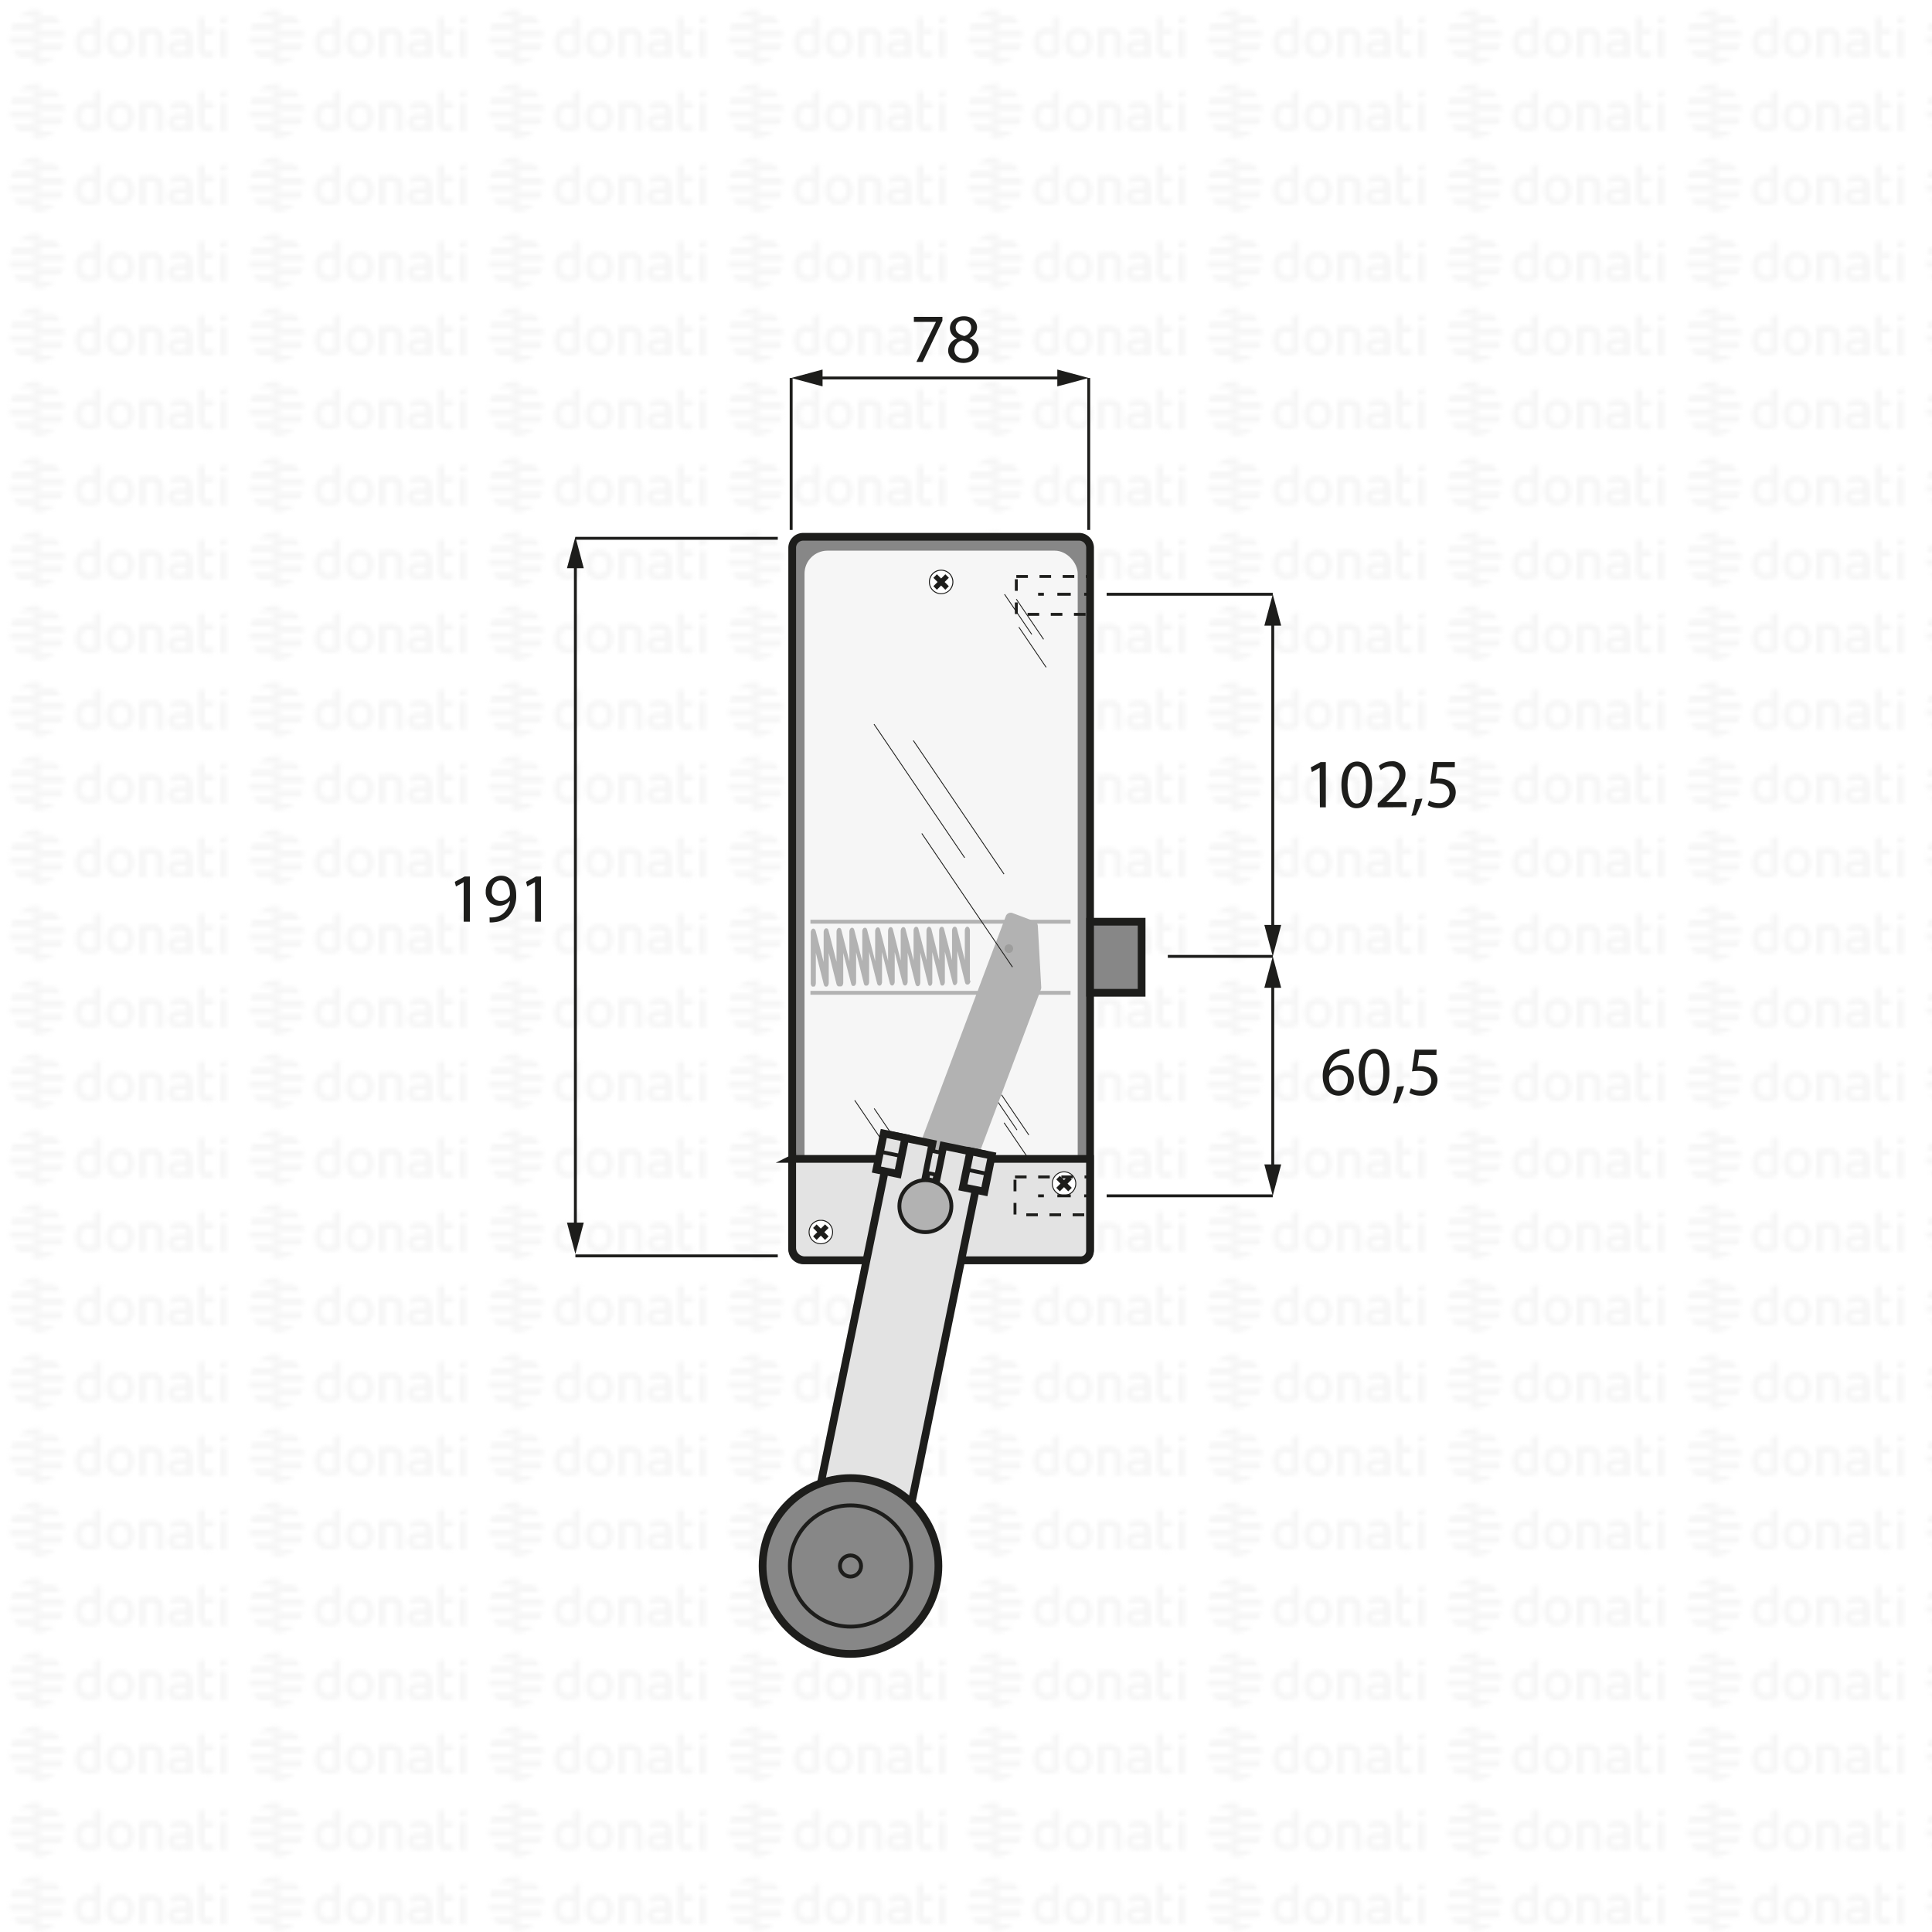 <svg xmlns="http://www.w3.org/2000/svg" xmlns:xlink="http://www.w3.org/1999/xlink" viewBox="0 0 500 500"><defs><style>.cls-1,.cls-10,.cls-14,.cls-16,.cls-18,.cls-19,.cls-24,.cls-4,.cls-7,.cls-8{fill:none;}.cls-2{fill:#f6f6f6;}.cls-3{fill:url(#DONATI_WATERMARK);}.cls-12,.cls-16,.cls-18,.cls-19,.cls-20,.cls-21,.cls-22,.cls-23,.cls-24,.cls-4,.cls-5,.cls-8{stroke:#1d1d1b;}.cls-4{stroke-width:0.58px;}.cls-12,.cls-23,.cls-5{fill:#878787;}.cls-12,.cls-20,.cls-5{stroke-width:2px;}.cls-22,.cls-6{fill:#b2b2b2;}.cls-14,.cls-7{stroke:#1c181b;}.cls-7{stroke-width:0.45px;}.cls-14,.cls-8{stroke-width:0.22px;}.cls-9{clip-path:url(#clip-path);}.cls-10{stroke:#b2b2b2;}.cls-10,.cls-12,.cls-20,.cls-21,.cls-22,.cls-23,.cls-24{stroke-miterlimit:10;}.cls-11{fill:#9d9d9c;}.cls-13{fill:#c7cbcf;}.cls-15{fill:#1c181b;}.cls-16,.cls-18,.cls-19{stroke-width:0.75px;}.cls-17{fill:#1d1d1b;}.cls-18{stroke-dasharray:3.47 3.47;}.cls-19{stroke-dasharray:3;}.cls-20,.cls-21{fill:#e3e3e3;}.cls-25{clip-path:url(#clip-path-3);}.cls-26{fill:#fff;}.cls-27{clip-path:url(#clip-path-5);}.cls-28{clip-path:url(#clip-path-7);}</style><pattern id="DONATI_WATERMARK" data-name="DONATI WATERMARK" width="61.14" height="57.34" patternUnits="userSpaceOnUse" viewBox="0 0 61.14 57.34"><rect class="cls-1" width="61.14" height="57.34"/><polygon class="cls-2" points="8.55 51.31 8.55 51.31 9.43 51.31 10.57 51.31 10.57 51.31 9.43 51.31 8.55 51.31 8.55 51.31"/><polygon class="cls-2" points="8.55 53.08 8.55 53.08 9.23 53.08 10.57 53.08 10.57 53.08 9.23 53.08 8.55 53.08 8.55 53.08"/><polygon class="cls-2" points="10.57 44.26 10.57 44.26 9.69 44.26 8.55 44.26 8.55 44.26 9.69 44.26 10.57 44.26 10.57 44.26"/><path class="cls-2" d="M57,44.21V42.86l1.69-.33v1.68Zm1.69,1.41V53h-1.7V45.62ZM53,47.12v3.43a1.2,1.2,0,0,0,.14.76.82.82,0,0,0,.69.22,5.65,5.65,0,0,0,1.22-.2l.22,0v1.6a7.58,7.58,0,0,1-1.57.23c-1.56,0-2.38-.9-2.38-2.59V42.86L53,42.53v3.08h2.28v1.51ZM49.82,53H48.19v-.27l-.24.06a8.27,8.27,0,0,1-1.86.3c-1.61,0-2.6-.85-2.6-2.22,0-1.08.55-2.37,3.21-2.37h1.47v-.46c0-.76-.39-1.09-1.28-1.09a8.18,8.18,0,0,0-2.13.38l-.56.16v-1.6l.21-.06A8.73,8.73,0,0,1,47,45.42c1.82,0,2.86.95,2.86,2.62v2.74h0V53Zm-1.64-1.72V50h-1.6c-1.24,0-1.4.48-1.4.9s.11.8,1.1.8a6.43,6.43,0,0,0,1.39-.21l.51-.13ZM40.57,53v-4.7c0-.92-.41-1.32-1.35-1.32a5.76,5.76,0,0,0-1.49.21V53H36V45.6h1.64a8,8,0,0,1,1.65-.17c1.88,0,3,1,3,2.77V53Zm-5.88-3.77c0,2.37-1.39,3.85-3.62,3.85s-3.56-1.48-3.56-3.85,1.38-3.84,3.61-3.84,3.57,1.47,3.57,3.84Zm-1.73,0c0-1.53-.67-2.37-1.89-2.37-1.52,0-1.84,1.29-1.84,2.37s.33,2.38,1.89,2.38S33,50.34,33,49.26Zm-6.8,2.28a1.16,1.16,0,0,1-1,1.22,8,8,0,0,1-2.25.32c-2.17,0-3.47-1.42-3.47-3.79s1.24-3.84,3.4-3.84a5.54,5.54,0,0,1,1.62.29V42.86l.19,0,.61-.12.6-.11.29-.06v9Zm-1.69-.19V47.26A7,7,0,0,0,23,47c-1.23,0-1.83.75-1.83,2.27s.63,2.28,1.87,2.28a6,6,0,0,0,1.46-.2ZM10.63,47.79H8.55V46h7.84a6.92,6.92,0,0,1,.22,1.77Zm.75-3.53H8.55V42.49h5.67a7.07,7.07,0,0,1,1.45,1.77ZM9.89,49.55h6.5a7,7,0,0,1-.72,1.76H8.55V49.55Zm0,3.53h4.34a7,7,0,0,1-3.65,1.68h-.08a5.74,5.74,0,0,1-.93.07,7.79,7.79,0,0,1-1-.07h0V53.08Z"/><path class="cls-2" d="M9.88,53.08h-5a7.17,7.17,0,0,1-1.44-1.76h7.12v1.76Zm0-3.53H2.72a7.25,7.25,0,0,1-.22-1.76h8.07v1.76ZM9.22,46H2.72a6.82,6.82,0,0,1,.73-1.76h7.12V46Zm0-3.53H4.89a7.11,7.11,0,0,1,3.66-1.68h.07a7.3,7.3,0,0,1,.94-.07,7.93,7.93,0,0,1,1,.07h0v1.68Z"/><polygon class="cls-2" points="8.55 32.2 8.55 32.2 9.43 32.2 10.57 32.2 10.57 32.2 9.43 32.2 8.55 32.2 8.55 32.2"/><polygon class="cls-2" points="8.55 33.96 8.55 33.97 9.23 33.97 10.57 33.97 10.57 33.96 9.23 33.96 8.55 33.96 8.55 33.96"/><polygon class="cls-2" points="10.57 25.14 10.57 25.14 9.69 25.14 8.55 25.14 8.55 25.14 9.69 25.14 10.57 25.14 10.57 25.14"/><path class="cls-2" d="M57,25.09V23.74l1.69-.32v1.67Zm1.69,1.42v7.4h-1.7v-7.4ZM53,28v3.44a1.22,1.22,0,0,0,.14.76.85.85,0,0,0,.69.22,5.65,5.65,0,0,0,1.22-.2l.22,0v1.59A7.58,7.58,0,0,1,53.7,34c-1.56,0-2.38-.89-2.38-2.59V23.74L53,23.42v3.07h2.28V28Zm-3.19,5.91H48.19v-.27L48,33.7a8.27,8.27,0,0,1-1.86.3c-1.61,0-2.6-.84-2.6-2.21,0-1.08.55-2.37,3.21-2.37h1.47V29c0-.76-.39-1.1-1.28-1.1a8.63,8.63,0,0,0-2.13.38l-.56.17v-1.6l.21-.06A8.79,8.79,0,0,1,47,26.3c1.82,0,2.86,1,2.86,2.63v2.73h0v2.25ZM48.18,32.2V30.84h-1.6c-1.24,0-1.4.48-1.4.9s.11.79,1.1.79a6.43,6.43,0,0,0,1.39-.21l.51-.12Zm-7.61,1.71v-4.7c0-.92-.41-1.31-1.35-1.31a5.76,5.76,0,0,0-1.49.21v5.8H36V26.49h1.64a7.39,7.39,0,0,1,1.65-.17c1.88,0,3,1,3,2.77v4.81Zm-5.88-3.76c0,2.37-1.39,3.84-3.62,3.84s-3.56-1.47-3.56-3.84,1.38-3.85,3.61-3.85,3.57,1.47,3.57,3.85Zm-1.73,0c0-1.54-.67-2.38-1.89-2.38-1.52,0-1.84,1.29-1.84,2.38s.33,2.37,1.89,2.37S33,31.23,33,30.15Zm-6.8,2.27a1.16,1.16,0,0,1-1,1.23,8.39,8.39,0,0,1-2.25.32c-2.17,0-3.47-1.42-3.47-3.8s1.24-3.83,3.4-3.83a5.47,5.47,0,0,1,1.62.28V23.74l.19,0,.61-.12.6-.12.29,0v9Zm-1.69-.19V28.15a7,7,0,0,0-1.5-.26c-1.23,0-1.83.74-1.83,2.27s.63,2.27,1.87,2.27a5.52,5.52,0,0,0,1.46-.2ZM10.63,28.67H8.55V26.91h7.84a6.79,6.79,0,0,1,.22,1.76Zm.75-3.53H8.55V23.38h5.67a7,7,0,0,1,1.45,1.76Zm-1.49,5.3h6.5a7.32,7.32,0,0,1-.72,1.76H8.55V30.44Zm0,3.53h4.34a7,7,0,0,1-3.65,1.68h-.08a7.14,7.14,0,0,1-.93.07,6.27,6.27,0,0,1-1-.08h0V34Z"/><path class="cls-2" d="M9.88,34h-5A7,7,0,0,1,3.45,32.2h7.12V34Zm0-3.52H2.72a7.4,7.4,0,0,1-.22-1.77h8.07v1.77Zm-.67-3.53H2.72a6.88,6.88,0,0,1,.73-1.77h7.12v1.77Zm0-3.53H4.89a7,7,0,0,1,3.66-1.69h.07a7.3,7.3,0,0,1,.94-.07,7.93,7.93,0,0,1,1,.08h0v1.69Z"/><polygon class="cls-2" points="8.55 13.09 8.55 13.09 9.43 13.09 10.57 13.09 10.57 13.09 9.43 13.09 8.55 13.09 8.55 13.09"/><polygon class="cls-2" points="8.55 14.85 8.55 14.85 9.23 14.85 10.57 14.85 10.57 14.85 9.23 14.85 8.55 14.85 8.55 14.85"/><polygon class="cls-2" points="10.57 6.03 10.57 6.03 9.69 6.03 8.55 6.03 8.55 6.03 9.69 6.03 10.57 6.03 10.57 6.03"/><path class="cls-2" d="M57,6V4.63l1.69-.33V6ZM58.64,7.4v7.4h-1.7V7.4ZM53,8.89v3.43a1.2,1.2,0,0,0,.14.76.83.83,0,0,0,.69.23,5.89,5.89,0,0,0,1.22-.21l.22,0v1.6a7.58,7.58,0,0,1-1.57.23c-1.56,0-2.38-.9-2.38-2.59V4.63L53,4.3V7.38h2.28V8.89ZM49.82,14.8H48.19v-.27l-.24.06a8.27,8.27,0,0,1-1.86.3c-1.61,0-2.6-.85-2.6-2.22,0-1.08.55-2.37,3.21-2.37h1.47V9.84c0-.76-.39-1.09-1.28-1.09a8.18,8.18,0,0,0-2.13.38l-.56.16V7.7l.21-.06A8.46,8.46,0,0,1,47,7.19c1.82,0,2.86,1,2.86,2.63v2.73h0V14.8Zm-1.64-1.72V11.72h-1.6c-1.24,0-1.4.48-1.4.9s.11.8,1.1.8a6.43,6.43,0,0,0,1.39-.21l.51-.13ZM40.57,14.8V10.1c0-.92-.41-1.31-1.35-1.31a5.61,5.61,0,0,0-1.49.2V14.8H36V7.37h1.64v0a7.5,7.5,0,0,1,1.65-.18c1.88,0,3,1,3,2.77V14.8ZM34.69,11c0,2.37-1.39,3.85-3.62,3.85S27.51,13.4,27.51,11s1.38-3.84,3.61-3.84S34.69,8.66,34.69,11ZM33,11c0-1.53-.67-2.37-1.89-2.37-1.52,0-1.84,1.29-1.84,2.37s.33,2.38,1.89,2.38S33,12.12,33,11Zm-6.8,2.28a1.15,1.15,0,0,1-1,1.22,8,8,0,0,1-2.25.32c-2.17,0-3.47-1.42-3.47-3.79s1.24-3.84,3.4-3.84a5.54,5.54,0,0,1,1.62.29V4.63l.19,0,.61-.12.6-.11.29-.06v9Zm-1.69-.19V9A7,7,0,0,0,23,8.77c-1.23,0-1.83.75-1.83,2.27s.63,2.28,1.87,2.28a6,6,0,0,0,1.46-.2ZM10.63,9.56H8.55V7.79h7.84a6.92,6.92,0,0,1,.22,1.77ZM11.38,6H8.55V4.26h5.67A7.07,7.07,0,0,1,15.67,6ZM9.89,11.32h6.5a7.23,7.23,0,0,1-.72,1.77H8.55V11.32Zm0,3.53h4.34a7,7,0,0,1-3.65,1.68h-.08a5.74,5.74,0,0,1-.93.06,6.28,6.28,0,0,1-1-.07h0V14.85Z"/><path class="cls-2" d="M9.88,14.85h-5a7,7,0,0,1-1.44-1.76h7.12v1.76Zm0-3.53H2.72A7.25,7.25,0,0,1,2.5,9.56h8.07v1.76ZM9.22,7.79H2.72A7,7,0,0,1,3.45,6h7.12V7.79Zm0-3.53H4.89A7.11,7.11,0,0,1,8.55,2.58h.07a7.3,7.3,0,0,1,.94-.07,7.93,7.93,0,0,1,1,.07h0V4.26Z"/></pattern><clipPath id="clip-path"><rect class="cls-1" x="209.74" y="239.68" width="41.41" height="15.66"/></clipPath><clipPath id="clip-path-3"><rect class="cls-1" x="209.27" y="315.71" width="6.33" height="6.33"/></clipPath><clipPath id="clip-path-5"><rect class="cls-1" x="272.21" y="303.15" width="6.33" height="6.33"/></clipPath><clipPath id="clip-path-7"><rect class="cls-1" x="240.4" y="147.46" width="6.33" height="6.33"/></clipPath></defs><title>DK02017</title><g id="WATERMARK"><rect class="cls-3" width="500" height="500"/></g><g id="ILLUSTRAZIONE"><path class="cls-4" d="M282.11,323.34a2.86,2.86,0,0,1-2.89,2.82H207.91a2.86,2.86,0,0,1-2.89-2.82V141.74a2.86,2.86,0,0,1,2.89-2.82h71.31a2.86,2.86,0,0,1,2.89,2.82Z"/><path class="cls-5" d="M282.11,323.34a2.86,2.86,0,0,1-2.89,2.82H207.91a2.86,2.86,0,0,1-2.89-2.82V141.74a2.86,2.86,0,0,1,2.89-2.82h71.31a2.86,2.86,0,0,1,2.89,2.82v181.6"/><rect class="cls-2" x="208.21" y="142.51" width="70.7" height="180.05" rx="5.94"/><path class="cls-6" d="M252.48,301l-14.25-5.25L233,309.85l.05,0c0,.09-.08.17-.11.26a7.57,7.57,0,0,0,14.21,5.23c0-.09,0-.18.08-.27h0Z"/><path class="cls-7" d="M214.07,223.33"/><path class="cls-7" d="M245.18,223.33"/><line class="cls-8" x1="270.08" y1="165.46" x2="263.02" y2="155.06"/><line class="cls-8" x1="267.02" y1="164.18" x2="259.97" y2="153.79"/><line class="cls-8" x1="270.74" y1="172.7" x2="263.68" y2="162.3"/><line class="cls-8" x1="266.26" y1="293.73" x2="259.2" y2="283.34"/><line class="cls-8" x1="263.2" y1="292.46" x2="256.14" y2="282.06"/><line class="cls-8" x1="266.92" y1="300.97" x2="259.86" y2="290.57"/><g class="cls-9"><g class="cls-9"><path class="cls-6" d="M251.14,253.73a1.12,1.12,0,0,1-.43,1l-.17.07h-.35l-.13-.08-.05,0-.11-.12,0,0a1.19,1.19,0,0,1-.15-.35l-2-8.11v7.75a1.16,1.16,0,0,1-.41,1l-.17.07h-.21l-.14-.09,0,0-.11-.14v0a1,1,0,0,1-.13-.3v0l-2.05-8.11v7.83a1.36,1.36,0,0,1-.19.65l-.1.12-.09.08-.16.06h-.28l-.15-.08,0,0-.12-.15-.11-.24,0-.09-2.05-8.12v8a1.12,1.12,0,0,1-.18.49l-.08.11h0l-.09.08-.16.07h-.21l-.15-.09,0,0-.13-.15-.11-.25,0-.09-2-8v7.68c0,.55-.27,1-.62,1h-.14a.62.62,0,0,1-.36-.29,1.19,1.19,0,0,1-.15-.35l-2-8V254c0,.55-.27,1-.62,1.05h-.16a.64.64,0,0,1-.37-.29,1,1,0,0,1-.14-.35l-2.06-8V254c0,.55-.27,1-.62,1.05h-.14a.58.58,0,0,1-.37-.29,1.19,1.19,0,0,1-.15-.35l-2-8v7.67c0,.56-.27,1-.62,1h-.16a.61.61,0,0,1-.37-.29,1,1,0,0,1-.14-.35l-2.05-8.07v7.71c0,.55-.27,1-.61,1h-.14l-.13,0-.08,0-.06,0-.21-.21a1.17,1.17,0,0,1-.14-.35l-2-8.08v7.72c0,.54-.27,1-.6,1h-.2l-.07,0-.07,0-.09-.09-.11-.12a1.43,1.43,0,0,1-.14-.34l-2.05-8v7.67c0,.56-.27,1-.62,1H217a.61.61,0,0,1-.37-.29,1.14,1.14,0,0,1-.15-.34l-2-8v7.67c0,.56-.27,1-.61,1.05h-.16a.58.58,0,0,1-.37-.29,1.14,1.14,0,0,1-.15-.34l-2.05-8.12v7.75c0,.6-.29,1.06-.66,1.06a.57.57,0,0,1-.47-.31,1.33,1.33,0,0,1-.19-.73v-13c0-.6.3-1.06.66-1.06h0c.26,0,.52.23.63.65l2.05,8v-7.67c0-.6.29-1.06.66-1.06s.51.24.62.65l2.05,8V241.2c0-.6.29-1.06.66-1.06s.52.23.62.65l2.05,8v-7.63c0-.6.3-1.06.66-1.06s.52.24.63.65l2.05,8V241.1c0-.59.29-1,.66-1s.52.23.62.64l2.05,8v-7.67c0-.6.3-1.06.67-1.06s.51.23.62.64l2.05,8V241c0-.6.29-1.06.65-1.06s.52.24.62.65l2,8V241c0-.6.3-1.06.66-1.06s.52.23.62.64l2.05,8v-7.67c0-.6.3-1.06.66-1.06s.52.24.62.65l2.06,8v-7.59c0-.59.29-1.05.65-1.05h0c.26,0,.52.23.63.64l2,8v-7.59c0-.6.29-1.06.66-1.06s.53.23.63.64l2.05,8v-7.6c0-.6.3-1.06.67-1.06s.52.23.63.65l2,8v-7.59c0-.6.3-1.06.66-1.06s.66.46.66,1v13"/></g></g><line class="cls-10" x1="277.05" y1="238.54" x2="209.74" y2="238.54"/><line class="cls-10" x1="277.05" y1="256.94" x2="209.74" y2="256.94"/><path class="cls-6" d="M269.47,255.51l-.88-15.88a1.37,1.37,0,0,0-.88-1.2l-5.66-2.13a1.36,1.36,0,0,0-1.75.8l-24.24,64.42-2.36,11.91s1.31,4.34,3.41,4.84c4.07,1,5.74-1.19,5.74-1.19L250.6,306l18.78-49.93A1.35,1.35,0,0,0,269.47,255.51Z"/><circle class="cls-11" cx="261.09" cy="245.5" r="1.12"/><line class="cls-8" x1="259.84" y1="226.22" x2="236.37" y2="191.65"/><line class="cls-8" x1="249.66" y1="221.99" x2="226.19" y2="187.41"/><line class="cls-8" x1="262.03" y1="250.28" x2="238.56" y2="215.7"/><rect class="cls-12" x="282.11" y="238.54" width="13.34" height="18.39"/><circle class="cls-11" cx="240.26" cy="311.38" r="4.21"/><line class="cls-8" x1="237.87" y1="304" x2="226.24" y2="286.87"/><line class="cls-8" x1="232.83" y1="301.9" x2="221.2" y2="284.76"/><line class="cls-8" x1="238.96" y1="315.93" x2="227.33" y2="298.79"/><path class="cls-7" d="M191.81,223.92"/><path class="cls-13" d="M200.48,138.78"/><path class="cls-14" d="M200.48,138.78"/><path class="cls-15" d="M170.09,232.1"/><path class="cls-15" d="M170.09,232.1"/><line class="cls-16" x1="204.75" y1="137.15" x2="204.75" y2="97.82"/><line class="cls-16" x1="281.76" y1="137.15" x2="281.76" y2="97.82"/><line class="cls-16" x1="211.4" y1="97.82" x2="275.11" y2="97.82"/><polygon class="cls-17" points="212.88 100 204.75 97.82 212.88 95.64 212.88 100"/><polygon class="cls-17" points="273.63 100 281.76 97.82 273.63 95.64 273.63 100"/><path class="cls-17" d="M243.89,82V83l-5.1,10.66h-1.63l5.07-10.36v0h-5.72V82Z"/><path class="cls-17" d="M245.38,90.73a3.35,3.35,0,0,1,2.32-3.14v0a2.9,2.9,0,0,1-1.86-2.63c0-1.85,1.57-3.11,3.62-3.11,2.27,0,3.4,1.42,3.4,2.88a3,3,0,0,1-1.92,2.73v.06a3.23,3.23,0,0,1,2.36,3c0,2-1.75,3.41-4,3.41C246.86,93.9,245.38,92.44,245.38,90.73Zm6.3-.08c0-1.42-1-2.1-2.57-2.55A2.53,2.53,0,0,0,247,90.51a2.17,2.17,0,0,0,2.34,2.23A2.11,2.11,0,0,0,251.68,90.65Zm-4.35-5.85c0,1.17.88,1.8,2.23,2.16a2.3,2.3,0,0,0,1.78-2.12,1.82,1.82,0,0,0-2-1.91A1.86,1.86,0,0,0,247.33,84.8Z"/><path class="cls-17" d="M120,228.32h0l-2,1.1-.3-1.21,2.55-1.37h1.35v11.7H120Z"/><path class="cls-17" d="M126.7,237.43a6.71,6.71,0,0,0,1.28-.06,4.35,4.35,0,0,0,2.44-1.13,5.07,5.07,0,0,0,1.55-3.11h-.05a3.45,3.45,0,0,1-2.76,1.26,3.39,3.39,0,0,1-3.45-3.59,4,4,0,0,1,4-4.16c2.4,0,3.88,2,3.88,4.94a7.41,7.41,0,0,1-2,5.49,5.82,5.82,0,0,1-3.4,1.56,7.25,7.25,0,0,1-1.46.09Zm.57-6.74a2.26,2.26,0,0,0,2.25,2.49,2.61,2.61,0,0,0,2.31-1.23,1,1,0,0,0,.14-.57c0-2-.74-3.53-2.39-3.53C128.23,227.85,127.27,229,127.27,230.69Z"/><path class="cls-17" d="M138.45,228.32h0l-2,1.1-.31-1.21,2.56-1.37H140v11.7h-1.53Z"/><path class="cls-17" d="M341.52,198.71h0l-2,1.1-.3-1.21,2.55-1.37h1.35v11.71h-1.53Z"/><path class="cls-17" d="M355.1,203c0,4-1.48,6.17-4.07,6.17-2.29,0-3.84-2.14-3.87-6s1.69-6.09,4.06-6.09S355.1,199.23,355.1,203Zm-6.36.18c0,3,.94,4.77,2.38,4.77,1.62,0,2.39-1.89,2.39-4.88s-.74-4.77-2.38-4.77C349.75,198.26,348.74,200,348.74,203.14Z"/><path class="cls-17" d="M356.55,208.94v-1l1.24-1.2c3-2.85,4.34-4.36,4.36-6.12a2.09,2.09,0,0,0-2.32-2.29,4,4,0,0,0-2.49,1l-.5-1.12a5.15,5.15,0,0,1,3.31-1.19,3.29,3.29,0,0,1,3.58,3.41c0,2.16-1.56,3.9-4,6.28l-.93.86v0H364v1.32Z"/><path class="cls-17" d="M365.26,211.15a25.73,25.73,0,0,0,1.08-4.3l1.77-.18A22.37,22.37,0,0,1,366.4,211Z"/><path class="cls-17" d="M376.5,198.56H372l-.45,3a7.19,7.19,0,0,1,1-.07,5,5,0,0,1,2.52.63,3.35,3.35,0,0,1,1.67,3,4.06,4.06,0,0,1-4.36,4,5.67,5.67,0,0,1-2.91-.72l.39-1.2a5.24,5.24,0,0,0,2.51.65,2.59,2.59,0,0,0,2.77-2.54c0-1.52-1-2.6-3.37-2.6a12.62,12.62,0,0,0-1.62.13l.76-5.62h5.6Z"/><path class="cls-17" d="M349.25,272.75a5.7,5.7,0,0,0-1.19.07A4.75,4.75,0,0,0,344,277H344a3.57,3.57,0,0,1,6.36,2.43,3.92,3.92,0,0,1-3.89,4.13c-2.5,0-4.14-2-4.14-5a7.37,7.37,0,0,1,2-5.28,6.4,6.4,0,0,1,3.74-1.73,8,8,0,0,1,1.16-.09Zm-.45,6.75a2.38,2.38,0,0,0-2.42-2.68,2.59,2.59,0,0,0-2.26,1.44,1.32,1.32,0,0,0-.18.7c0,1.93.91,3.35,2.57,3.35C347.88,282.31,348.8,281.18,348.8,279.5Z"/><path class="cls-17" d="M359.58,277.36c0,4-1.48,6.18-4.07,6.18-2.29,0-3.84-2.15-3.87-6s1.69-6.08,4.07-6.08S359.58,273.63,359.58,277.36Zm-6.36.18c0,3,.94,4.77,2.38,4.77,1.62,0,2.39-1.89,2.39-4.88s-.73-4.77-2.37-4.77C354.23,272.66,353.22,274.35,353.22,277.54Z"/><path class="cls-17" d="M360.51,285.55a25.73,25.73,0,0,0,1.08-4.3l1.77-.18a22.37,22.37,0,0,1-1.71,4.37Z"/><path class="cls-17" d="M371.75,273h-4.47l-.45,3a7.19,7.19,0,0,1,1-.07,5,5,0,0,1,2.52.63,3.35,3.35,0,0,1,1.67,3,4.07,4.07,0,0,1-4.36,4,5.66,5.66,0,0,1-2.91-.73l.39-1.2a5.24,5.24,0,0,0,2.51.65,2.59,2.59,0,0,0,2.77-2.54c0-1.51-1-2.59-3.37-2.59a12.87,12.87,0,0,0-1.62.12l.76-5.62h5.6Z"/><line class="cls-16" x1="201.29" y1="139.31" x2="148.91" y2="139.31"/><line class="cls-16" x1="201.29" y1="325.02" x2="148.91" y2="325.02"/><line class="cls-16" x1="148.91" y1="145.57" x2="148.91" y2="317.89"/><polygon class="cls-17" points="146.73 147.05 148.91 138.92 151.08 147.05 146.73 147.05"/><polygon class="cls-17" points="146.73 316.41 148.91 324.54 151.08 316.41 146.73 316.41"/><line class="cls-16" x1="286.4" y1="153.79" x2="329.39" y2="153.79"/><line class="cls-16" x1="302.23" y1="247.51" x2="329.39" y2="247.51"/><line class="cls-16" x1="329.39" y1="160.43" x2="329.39" y2="240.87"/><polygon class="cls-17" points="327.21 161.92 329.39 153.79 331.57 161.92 327.21 161.92"/><polygon class="cls-17" points="327.21 239.38 329.39 247.51 331.57 239.38 327.21 239.38"/><line class="cls-16" x1="286.4" y1="309.48" x2="329.39" y2="309.48"/><line class="cls-16" x1="329.39" y1="254.15" x2="329.39" y2="302.84"/><polygon class="cls-17" points="327.21 255.64 329.39 247.51 331.57 255.64 327.21 255.64"/><polygon class="cls-17" points="327.21 301.35 329.39 309.48 331.57 301.35 327.21 301.35"/><line class="cls-16" x1="282.08" y1="153.79" x2="280.58" y2="153.79"/><line class="cls-18" x1="277.11" y1="153.79" x2="271.9" y2="153.79"/><line class="cls-16" x1="270.16" y1="153.79" x2="268.66" y2="153.79"/><rect class="cls-19" x="263.02" y="149.19" width="19.06" height="9.8"/><path class="cls-20" d="M205,299.92h77.09a0,0,0,0,1,0,0v23.82a2.41,2.41,0,0,1-2.41,2.41H208.26a3.24,3.24,0,0,1-3.24-3.24v-23A0,0,0,0,1,205,299.92Z"/><polygon class="cls-20" points="254.4 298.65 235.97 388.65 212.44 383.83 230.87 293.83 241.31 295.97 239.4 305.51 242.18 306.13 244.14 296.55 254.4 298.65"/><rect class="cls-21" x="238.75" y="299.62" width="5.83" height="2.58" transform="translate(-101.62 477.27) rotate(-78.42)"/><circle class="cls-22" cx="239.49" cy="312.15" r="6.73"/><circle class="cls-12" cx="220.11" cy="405.28" r="22.75"/><circle class="cls-23" cx="220.11" cy="405.28" r="15.69"/><circle class="cls-23" cx="220.11" cy="405.28" r="2.74"/><rect class="cls-20" x="248.17" y="300.32" width="9.52" height="5.67" transform="translate(-94.82 490.1) rotate(-78.42)"/><line class="cls-24" x1="255.45" y1="303.79" x2="250.38" y2="302.74"/><rect class="cls-20" x="225.77" y="295.73" width="9.52" height="5.67" transform="translate(-108.22 464.49) rotate(-78.42)"/><line class="cls-24" x1="233.16" y1="299.17" x2="228.08" y2="298.12"/><g id="Disegno_11" data-name="Disegno 11"><g class="cls-25"><g class="cls-25"><path class="cls-26" d="M214.59,321a3,3,0,1,1,0-4.3,3,3,0,0,1,0,4.3"/><path class="cls-17" d="M214.59,321l-.09-.09a2.92,2.92,0,1,1,.85-2.06,2.91,2.91,0,0,1-.85,2.06l.09.09.08.09a3.16,3.16,0,0,0,0-4.48,3.12,3.12,0,0,0-2.23-.93,3.17,3.17,0,0,0-2.24,5.41,3.19,3.19,0,0,0,2.24.92,3.15,3.15,0,0,0,2.23-.92Z"/><polygon class="cls-17" points="210.43 317.79 211.51 318.88 210.43 319.96 211.34 320.88 212.43 319.79 213.52 320.88 214.44 319.97 213.34 318.88 214.44 317.79 213.52 316.87 212.43 317.96 211.34 316.88 210.43 317.79"/></g></g></g><g id="Disegno_11-2" data-name="Disegno 11"><g class="cls-27"><g class="cls-27"><path class="cls-26" d="M277.52,308.47a3,3,0,1,1,0-4.3,3,3,0,0,1,0,4.3"/><path class="cls-17" d="M277.52,308.47l-.09-.09a2.87,2.87,0,0,1-2.06.85,2.92,2.92,0,1,1,2.06-.85l.09.09.09.09a3.17,3.17,0,0,0-2.24-5.41,3.12,3.12,0,0,0-2.23.93,3.16,3.16,0,0,0,2.23,5.4,3.19,3.19,0,0,0,2.24-.92Z"/><polygon class="cls-17" points="273.37 305.23 274.45 306.32 273.37 307.4 274.28 308.32 275.37 307.23 276.46 308.32 277.37 307.41 276.28 306.32 277.37 305.23 276.46 304.31 275.37 305.4 274.28 304.32 273.37 305.23"/></g></g></g><g id="Disegno_11-3" data-name="Disegno 11"><g class="cls-28"><g class="cls-28"><path class="cls-26" d="M245.71,152.77a3,3,0,1,1,0-4.3,3,3,0,0,1,0,4.3"/><path class="cls-17" d="M245.71,152.77l-.09-.08a2.92,2.92,0,1,1-2.06-5,2.92,2.92,0,0,1,2.92,2.91,2.92,2.92,0,0,1-.86,2.07l.09.08.09.09a3.16,3.16,0,0,0,.93-2.24,3.12,3.12,0,0,0-.93-2.23,3.16,3.16,0,0,0-5.4,2.23,3.19,3.19,0,0,0,.92,2.24,3.16,3.16,0,0,0,4.48,0Z"/><polygon class="cls-17" points="241.56 149.54 242.64 150.62 241.56 151.71 242.47 152.62 243.56 151.54 244.65 152.63 245.56 151.72 244.47 150.62 245.56 149.53 244.65 148.62 243.56 149.71 242.47 148.62 241.56 149.54"/></g></g></g><line class="cls-16" x1="282.08" y1="309.48" x2="280.58" y2="309.48"/><line class="cls-18" x1="277.11" y1="309.48" x2="271.9" y2="309.48"/><line class="cls-16" x1="270.16" y1="309.48" x2="268.66" y2="309.48"/><rect class="cls-19" x="262.68" y="304.59" width="19.06" height="9.8"/></g><g id="CORNICE"><rect class="cls-1" width="500" height="500"/></g></svg>